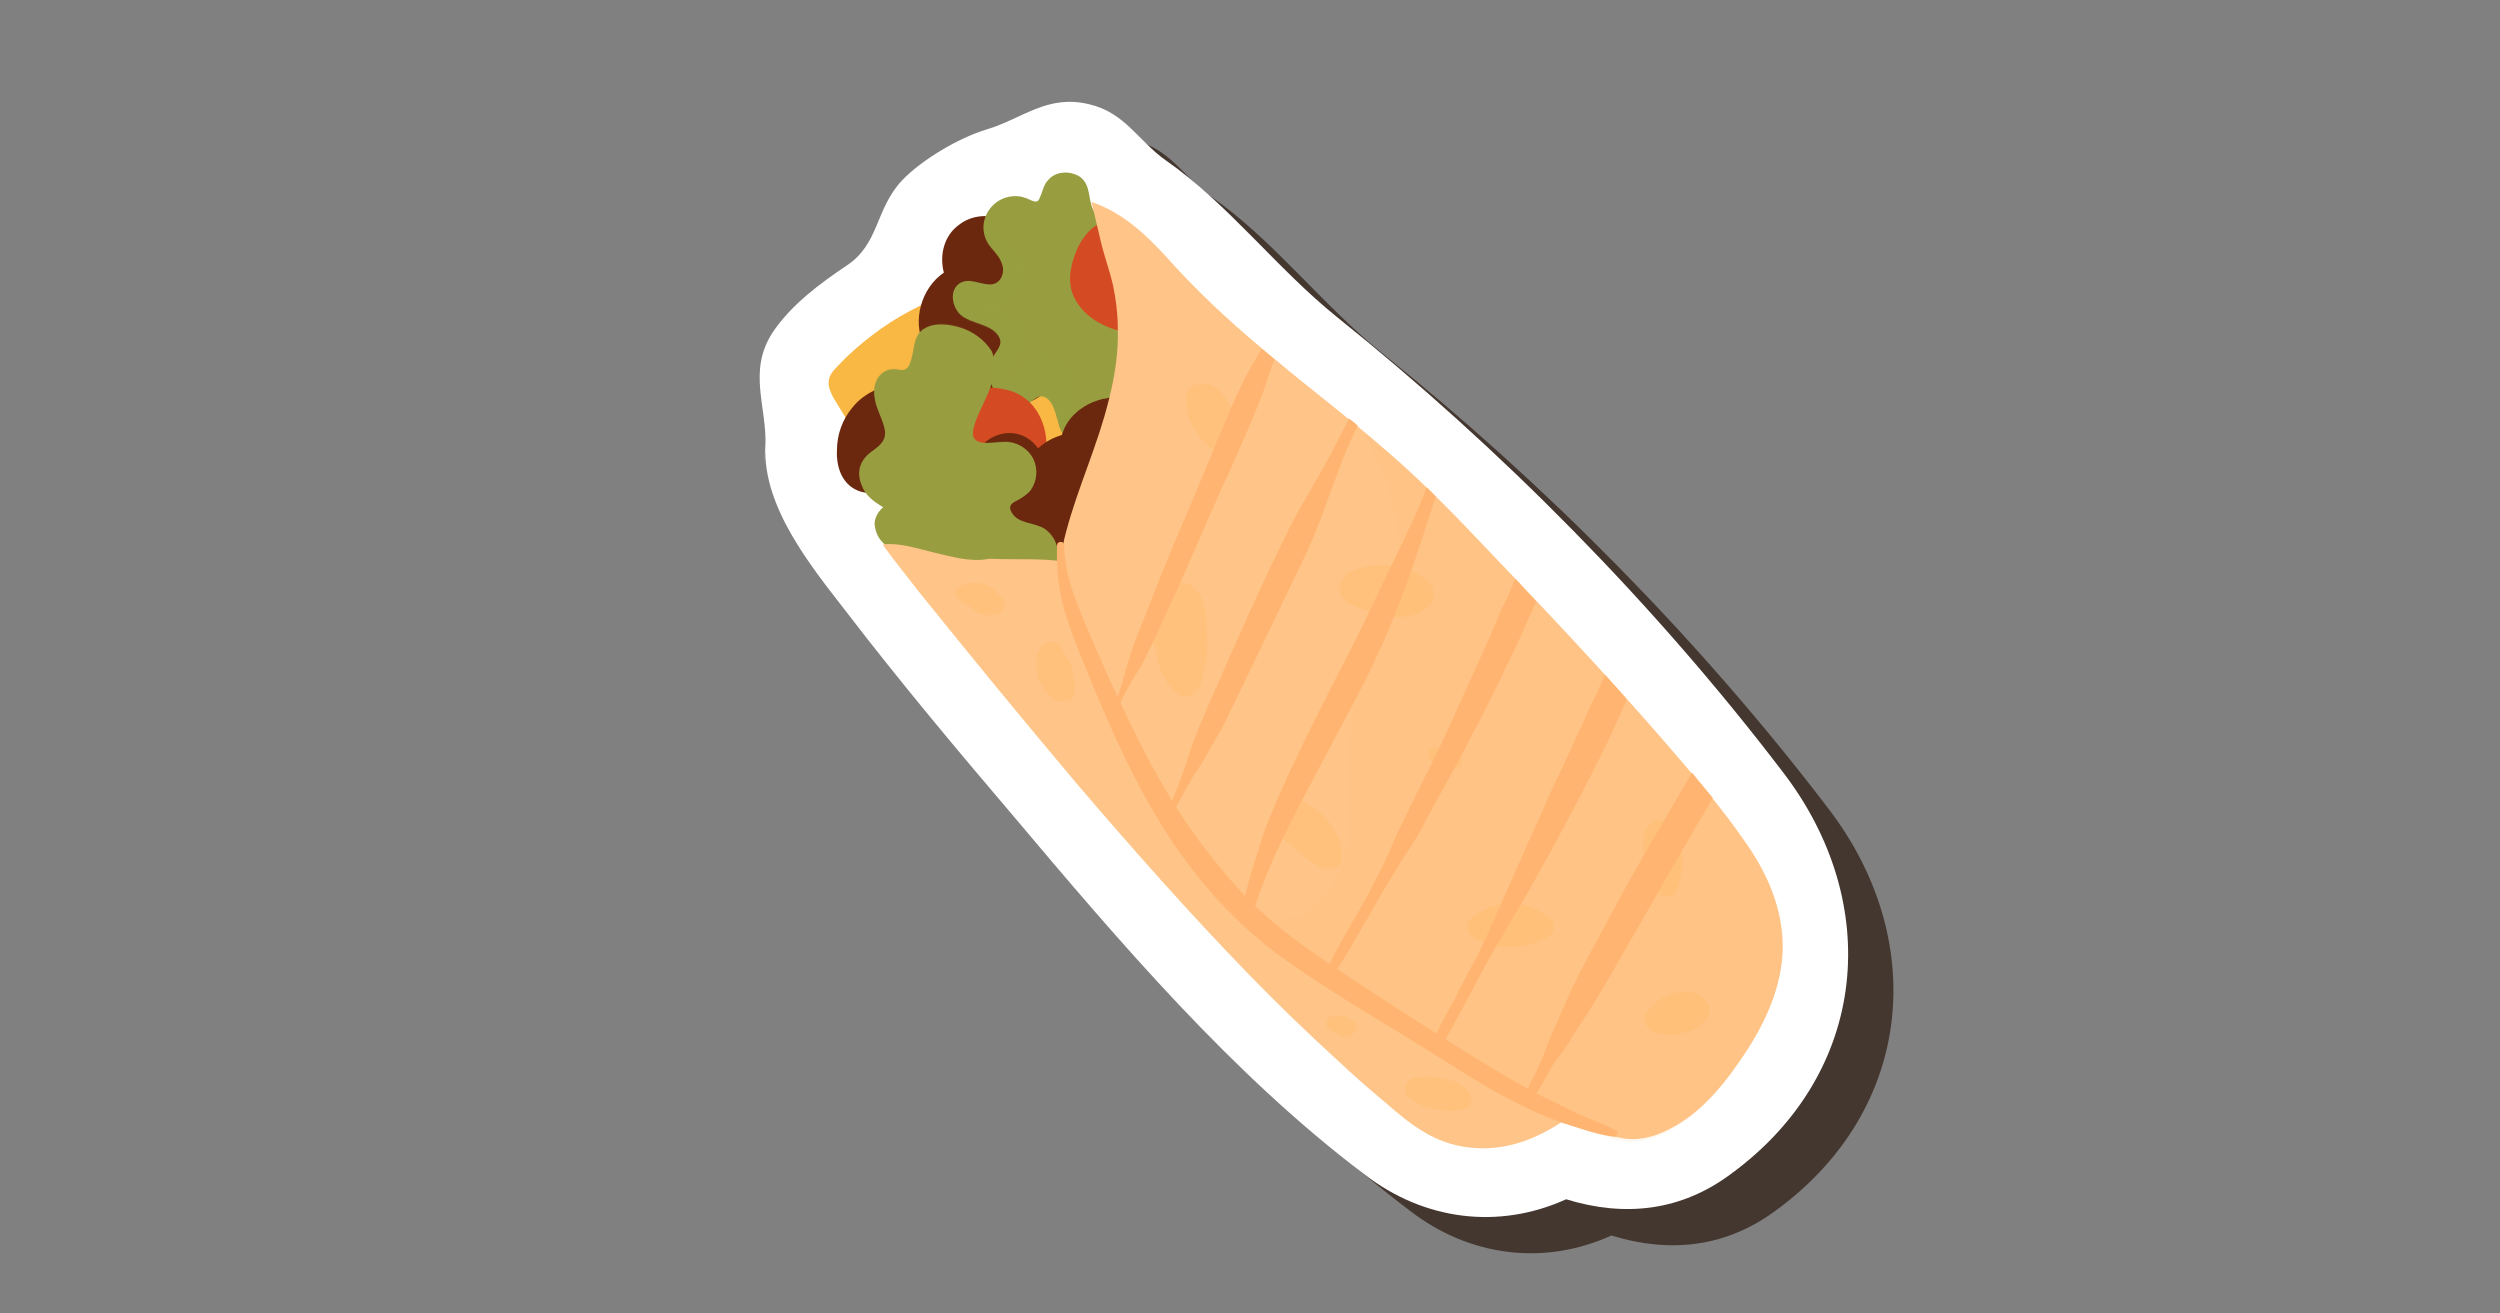 <?xml version="1.0" encoding="utf-8"?>
<!-- Generator: Adobe Illustrator 27.8.0, SVG Export Plug-In . SVG Version: 6.00 Build 0)  -->
<svg xmlns="http://www.w3.org/2000/svg" xmlns:xlink="http://www.w3.org/1999/xlink" version="1.1" id="Layer_1" x="0px" y="0px" viewBox="0 0 276 145" style="enable-background:new 0 0 276 145;" xml:space="preserve">
<rect x="0" y="0" width="276" height="145" fill="#808080" stroke="none"/>
<style>
	.st0{display:none;}
	.st1{display:inline;fill:#44372F;}
	.st2{display:inline;fill:#F5ECE9;}
	.st3{display:inline;}
	.st4{fill:#8A221F;}
	.st5{fill:#F29224;}
	.st6{fill:#FACBA0;}
	.st7{fill:#3A3635;}
	.st8{fill:#9A989B;}
	.st9{fill:#696668;}
	.st10{fill:#312782;}
	.st11{fill:#1D1D1B;}
	.st12{fill:#8F8C0F;}
	.st13{fill:#CABA9F;}
	.st14{fill:#3363AB;}
	.st15{fill:#9C9B9B;}
	.st16{fill:#6E6E6D;}
	.st17{fill:#393435;}
	.st18{fill:#E84E1B;}
	.st19{fill:#BD1622;}
	.st20{fill:#F29100;}
	.st21{fill:#29235C;}
	.st22{fill:#422918;}
	.st23{fill:#443730;}
	.st24{fill:#FFFFFF;}
	.st25{fill:#F9B743;}
	.st26{fill:#6B280E;}
	.st27{fill:#989E40;}
	.st28{opacity:0.19;fill:#989E40;}
	.st29{fill:#D44A22;}
	.st30{opacity:0.16;fill:#989E40;}
	.st31{fill:#FFC488;}
	.st32{opacity:0.1;fill:#FFBB64;}
	.st33{opacity:0.29;}
	.st34{fill:#FFB571;}
	.st35{opacity:0.33;}
	.st36{fill:#FFBB64;}
</style>
<g class="st0">
	<path class="st1" d="M242.2,51.9c-2.1-4.7-8.3-5.5-11.2-5.8c-0.3,0-0.7-0.1-1-0.1c-6.6,0-12.3,8-16.4,15.9   c-2.2-0.8-4.5-3.2-11-10.6c-9-10.3-15.8-12.1-27.6-12.1c-2,0-4.2,0-6.6,0.1l-0.9,0c-14.1,0.3-20.8,6.3-25.2,10.2   c-1.1,1-2.1,1.8-2.9,2.4c-3.8,2.5-12.1,4.7-18.3,5.7c0,0-0.1,0-0.3,0c-2.6,0-8.2-1.8-12.7-3.2c-4.8-1.5-9.3-2.9-13-3.4l-0.2,0   c-2.4-0.3-5.2-0.7-8.4-0.7c-7.3,0-14.3,1.9-22,6.1c-1,0.5-2,1.1-3.1,1.8c-0.4,0.3-0.9,0.5-1.4,0.9l-0.2,0.1c-0.5,0.3-1.1,0.7-1.6,1   c-0.7,0.4-1.3,0.9-2,1.4l-0.3,0.2L55.8,62c-0.5,0.4-0.9,0.7-1.3,1c-0.2,0.1-0.3,0.3-0.5,0.4c-1.1,0.9-2.2,1.9-3.2,2.9l-0.3,0.3   c-0.4,0.4-0.8,0.9-1.2,1.4l0.1-0.1l-0.3,0.3c-0.9,1.1-1.7,2.2-2.5,3.3c-0.4,0.6-0.7,1.1-1,1.7c-6,10.9-2.4,20.5-1.1,23.2   c1.7,3.7,5.6,4.5,16,4.6c3.2,6.7,10.1,11.4,18.1,11.4c8.3,0,15.4-5.1,18.5-12.3c31.9-1.4,71-4.2,89.9-5.6   c2.4,8.3,10.1,14.4,19.2,14.4c10.2,0,18.6-7.7,19.9-17.5c1.6-0.2,1.9-0.2,2.2-0.3c1.5-0.3,4.2-1.5,5.7-5.4   c1.7-4.3,2.1-13.8-0.5-18.1c2.9-2.5,6-5.4,7.5-7.5C243.6,56.5,242.9,53.4,242.2,51.9z"/>
	<path class="st2" d="M239.2,48.9c-2.1-4.7-8.3-5.5-11.2-5.8c-0.3,0-0.7-0.1-1-0.1c-6.6,0-12.3,8-16.4,15.9   c-2.2-0.8-4.5-3.2-11-10.6c-9-10.3-15.8-12.1-27.6-12.1c-2,0-4.2,0-6.6,0.1l-0.9,0c-14.1,0.3-20.8,6.3-25.2,10.2   c-1.1,1-2.1,1.8-2.9,2.4c-3.8,2.5-12.1,4.7-18.3,5.7c0,0-0.1,0-0.3,0c-2.6,0-8.2-1.8-12.7-3.2c-4.8-1.5-9.3-2.9-13-3.4l-0.2,0   c-2.4-0.3-5.2-0.7-8.4-0.7c-7.3,0-14.3,1.9-22,6.1c-1,0.5-2,1.1-3.1,1.8c-0.4,0.3-0.9,0.5-1.4,0.9l-0.2,0.1c-0.5,0.3-1.1,0.7-1.6,1   c-0.7,0.4-1.3,0.9-2,1.4l-0.3,0.2L52.8,59c-0.5,0.4-0.9,0.7-1.3,1c-0.2,0.1-0.3,0.3-0.5,0.4c-1.1,0.9-2.2,1.9-3.2,2.9l-0.3,0.3   c-0.4,0.4-0.8,0.9-1.2,1.4l0.1-0.1l-0.3,0.3c-0.9,1.1-1.7,2.2-2.5,3.3c-0.4,0.6-0.7,1.1-1,1.7c-6,10.9-2.4,20.5-1.1,23.2   c1.7,3.7,5.6,4.5,16,4.6c3.2,6.7,10.1,11.4,18.1,11.4c8.3,0,15.4-5.1,18.5-12.3c31.9-1.4,71-4.2,89.9-5.6   c2.4,8.3,10.1,14.4,19.2,14.4c10.2,0,18.6-7.7,19.9-17.5c1.6-0.2,1.9-0.2,2.2-0.3c1.5-0.3,4.2-1.5,5.7-5.4   c1.7-4.3,2.1-13.8-0.5-18.1c2.9-2.5,6-5.4,7.5-7.5C240.6,53.5,239.9,50.4,239.2,48.9z"/>
	<g class="st3">
		<g>
			<path class="st4" d="M227.4,48.7C221.7,48,214,65,214,65c-7.3,0-9.3-2.3-18.7-12.9c-9.3-10.7-15-10.3-30.7-10     c-15.7,0.3-20,8.3-25.1,11.7c-5.1,3.3-14.9,5.7-20.6,6.5c-5.7,0.9-20-5.5-27.7-6.5c-7.7-1-17-2.3-33,8.3     C42.4,72.6,44,85.4,46.7,91C47.1,92,52,92.4,60,92.4c-0.2-1-0.3-2-0.3-3c0-8.8,7.2-16,16-16s16,7.2,16,16c0,0.8-0.1,1.5-0.2,2.2     c29.6-1.3,68-3.9,95.8-5.9c0.2-8.7,7.2-15.7,16-15.7c7.9,0,14.4,5.7,15.7,13.2c3-0.3,4.9-0.4,5.1-0.5c3.1-0.7,3.2-12.7,1.6-15     c-1.7-2.3-4.4-2.7-4.4-2.7s9.7-7.6,12.1-10.9C235.7,50.7,233,49.4,227.4,48.7z"/>
		</g>
		<g>
			<path class="st5" d="M64.2,58.5c-1.9,1-3.8,2.2-5.9,3.5c-5.3,3.5-8.7,7.3-10.7,11C65.2,74.8,65.6,64.7,64.2,58.5z"/>
			<path class="st6" d="M171.2,46C155.7,44.4,143,60.4,143,60.4s51.6,4.4,50.3,0C192,56,186.7,47.7,171.2,46z"/>
		</g>
		<g>
			<circle class="st7"/>
			<g>
				<circle class="st8"/>
				<path class="st9" d="M75.7,96c-3.6,0-6.6-3-6.6-6.6c0-3.6,3-6.6,6.6-6.6c3.6,0,6.6,3,6.6,6.6C82.2,93,79.3,96,75.7,96L75.7,96z       M75.7,85.4c-2.2,0-4,1.8-4,4s1.8,4,4,4c2.2,0,4-1.8,4-4S77.9,85.4,75.7,85.4L75.7,85.4z"/>
			</g>
		</g>
		<circle class="st7"/>
		<g>
			<circle class="st8"/>
			<path class="st9" d="M203.3,92.6c-3.6,0-6.6-3-6.6-6.6c0-3.6,3-6.6,6.6-6.6c3.6,0,6.6,3,6.6,6.6     C209.8,89.6,206.9,92.6,203.3,92.6L203.3,92.6z M203.3,82c-2.2,0-4,1.8-4,4c0,2.2,1.8,4,4,4s4-1.8,4-4     C207.3,83.8,205.5,82,203.3,82L203.3,82z"/>
		</g>
		<g>
			<path class="st10" d="M45.1,80.6C45,81.9,44.9,83,45,84.2c4.7,1,10,1.3,15.2,1.1c0.3-1.3,0.8-2.5,1.5-3.6     C56.1,81.9,50.2,81.7,45.1,80.6z"/>
			<path class="st10" d="M218.7,73.1c-2.4-0.3-4.6-0.5-6.7-0.5c1.6,1,2.9,2.3,4,3.8c0.9,0.1,1.8,0.2,2.7,0.3     c2.1,0.2,5.3,0.6,7.9,0.4c0.1-1.2,0.2-2.4,0.2-3.6C224.1,73.8,220.9,73.4,218.7,73.1z"/>
			<path class="st10" d="M192.6,74.1c-4.9,0.4-9.8,0.8-14.6,1.7c-12,2.3-24.7,1-36.7,2s-24,2.3-36.3,2.3c-5.4,0-10.8,0-16.3,0.1     c0.8,1.1,1.4,2.3,1.9,3.5c4.8-0.1,9.7-0.1,14.4-0.1c12.3,0,24.3-1.3,36.3-2.3s24.7,0.3,36.7-2c3.8-0.7,7.6-1.1,11.5-1.4     C190.3,76.5,191.4,75.2,192.6,74.1z"/>
		</g>
		<g>
			<path class="st11" d="M203.3,66.6c-10.7,0-19.4,8.7-19.4,19.3c1.2-0.1,2.3-0.2,3.4-0.3c0.2-8.7,7.2-15.7,16-15.7     c7.9,0,14.4,5.7,15.7,13.2c1.4-0.1,2.6-0.2,3.4-0.3C220.9,73.7,212.9,66.6,203.3,66.6z"/>
			<path class="st11" d="M75.7,70c-10.7,0-19.4,8.7-19.4,19.4c0,1,0.1,2,0.3,3c1.1,0,2.2,0,3.5,0.1c-0.2-1-0.3-2-0.3-3     c0-8.8,7.2-16,16-16s16,7.2,16,16c0,0.8-0.1,1.5-0.2,2.2c1.2,0,2.3-0.1,3.5-0.2c0.1-0.7,0.1-1.4,0.1-2.1     C95.1,78.7,86.4,70,75.7,70z"/>
		</g>
	</g>
</g>
<g class="st0">
	<path class="st1" d="M228.1,105.6c0-0.5,0-1-0.1-1.6c-0.1-3.2-0.2-9.3-4.2-12.7c0.2-17.3-1.3-51.5-14.8-62.6   c-6.9-5.7-24.4-8.6-52.1-8.6c-20.3,0-42.4,1.7-51.4,4c-24,6.1-28.3,36.8-29.1,46.2c-0.2,0.2-0.5,0.4-0.7,0.7   c-0.6,0.6-1.1,1.1-1.8,1.5c-0.1,0.1-0.2,0.1-0.3,0.1c0,0,0,0-0.1,0c-0.1,0-0.2,0.1-0.3,0.1c-0.1,0-0.1,0.1-0.2,0.1   c-0.1,0-0.1,0-0.2,0.1c-0.1,0-0.2,0.1-0.3,0.1c-0.4,0.1-0.9,0.2-1.3,0.4c-0.2,0.1-0.3,0.1-0.5,0.2c-0.3,0.1-0.5,0.2-0.8,0.3   c-0.2,0.1-0.5,0.2-0.7,0.3l-0.1,0c-0.2,0.1-0.3,0.2-0.5,0.3c-0.2,0.1-0.5,0.3-0.7,0.4c0,0-0.1,0.1-0.1,0.1   c-0.1,0.1-0.3,0.2-0.4,0.2c-0.3,0.2-0.5,0.4-0.9,0.6l-0.3,0.2c-0.3,0.2-0.6,0.5-1,0.8l-0.2,0.2c-0.3,0.3-0.7,0.6-1.1,1   c-2.8,2.7-4.8,6.2-6.1,10.3c-0.1,0.3-0.2,0.6-0.3,1c-0.1,0.4-0.2,0.9-0.3,1.3c-0.1,0.4-0.2,0.8-0.2,1.2c-0.4,1.9-0.6,3.8-0.6,5.8   c0,1,0,1.9,0.1,2.9c-0.9,1.4-1.5,3.2-1.7,5.8c-0.2,4,0.9,7.3,3.2,9.8c2.8,3,7,4.4,13,4.5c0.8,0,1.6,0,2.4,0.1c1,0,2,0.1,2.9,0.1   c5,0,8.4-1.3,10.4-3.8c0.9,0.8,2.1,1.3,3.4,1.3h3.7c3,8,10.6,13.6,19.6,13.6c9,0,16.6-5.7,19.6-13.6h3.7c2.1,0,3.9-1.2,4.8-3   l19.2-0.3c0.8,2,2.7,3.3,4.9,3.3h3.7c3,8,10.6,13.6,19.6,13.6c9,0,16.6-5.7,19.6-13.6h3.7c2.3,0,4.3-1.5,5.1-3.6   c3.9,0,6.8-1.1,8.7-3.1C227.6,109.7,228.3,107.7,228.1,105.6z"/>
	<path class="st2" d="M225.3,102.8c0-0.5,0-1-0.1-1.6c-0.1-3.2-0.2-9.3-4.2-12.7c0.2-17.3-1.3-51.5-14.8-62.6   c-6.9-5.7-24.4-8.6-52.1-8.6c-20.3,0-42.4,1.7-51.4,4c-24,6.1-28.3,36.8-29.1,46.2c-0.2,0.2-0.5,0.4-0.7,0.7   c-0.6,0.6-1.1,1.1-1.8,1.5c-0.1,0.1-0.2,0.1-0.3,0.1c0,0,0,0-0.1,0c-0.1,0-0.2,0.1-0.3,0.1c-0.1,0-0.1,0.1-0.2,0.1   c-0.1,0-0.1,0-0.2,0.1c-0.1,0-0.2,0.1-0.3,0.1c-0.4,0.1-0.9,0.2-1.3,0.4c-0.2,0.1-0.3,0.1-0.5,0.2c-0.3,0.1-0.5,0.2-0.8,0.3   c-0.2,0.1-0.5,0.2-0.7,0.3l-0.1,0c-0.2,0.1-0.3,0.1-0.5,0.3c-0.2,0.1-0.5,0.3-0.7,0.4c0,0-0.1,0.1-0.1,0.1   c-0.1,0.1-0.3,0.2-0.4,0.2c-0.3,0.2-0.5,0.4-0.9,0.6l-0.3,0.2c-0.3,0.2-0.6,0.5-1,0.8L62.4,74c-0.3,0.3-0.7,0.6-1.1,1   c-2.8,2.7-4.8,6.2-6.1,10.3c-0.1,0.3-0.2,0.6-0.3,1c-0.1,0.4-0.2,0.9-0.3,1.3c-0.1,0.4-0.2,0.8-0.2,1.2c-0.4,1.9-0.6,3.8-0.6,5.8   c0,1,0,1.9,0.1,2.9c-0.9,1.4-1.5,3.2-1.7,5.8c-0.2,4,0.9,7.3,3.2,9.8c2.8,3,7,4.4,13,4.5c0.8,0,1.6,0,2.4,0.1c1,0,2,0.1,2.9,0.1   c5,0,8.4-1.3,10.4-3.8c0.9,0.8,2.1,1.3,3.4,1.3h3.7c3,8,10.6,13.6,19.6,13.6c9,0,16.6-5.7,19.6-13.6h3.7c2.1,0,3.9-1.2,4.8-3   l19.2-0.3c0.8,2,2.7,3.3,4.9,3.3h3.7c3,8,10.6,13.6,19.6,13.6s16.6-5.7,19.6-13.6h3.7c2.3,0,4.3-1.5,5.1-3.6c3.9,0,6.8-1.1,8.7-3.1   C224.8,106.9,225.4,104.9,225.3,102.8z"/>
	<g class="st3">
		<path class="st12" d="M215.6,94.4c0,0,2.4-52-12.7-64.5c-13.3-11-82.9-7.6-98.8-3.5c-24.2,6.2-25.3,43.9-25.3,43.9    c-1.9,0.6-3.4,4.1-7.8,5c-4.4,0.9-11.6,6.6-11.9,19.4C58.8,107.6,70.4,106,70.4,106h23.3c0.1-1.4,0.5-2.7,0.9-4    c2.4-6.7,8.8-11.5,16.3-11.5c7.3,0,13.6,4.6,16.1,11c0.6,1.4,0.9,2.9,1.1,4.5h41.1c0.2-1.9,0.7-3.7,1.5-5.3    c2.7-6,8.7-10.1,15.7-10.1c6.6,0,12.3,3.6,15.2,9c0.8,1.5,1.4,3.2,1.8,4.9C218.2,101.3,215.6,94.4,215.6,94.4z"/>
		<g>
			<path class="st13" d="M131.9,32.1v32h31V32.3C153.2,32.1,141.9,32.1,131.9,32.1z"/>
			<path class="st13" d="M200.8,64.2C200.5,31.1,187,32.7,187,32.7s-6.8-0.2-16.6-0.3v31.8H200.8z"/>
			<path class="st13" d="M111.8,32.7C90.8,33.9,91,64.2,91,64.2h33.3V32.2C119.5,32.3,115.2,32.4,111.8,32.7z"/>
		</g>
		<g>
			<path class="st14" d="M60.6,86.1c-0.5,1.3-0.9,2.8-1.1,4.4c20.5,0.1,132.6,0.4,156.1-2.7c0-1.3,0-2.8-0.1-4.4     C192.4,86.4,83.7,86.1,60.6,86.1z"/>
		</g>
		<g>
			<path class="st5" d="M74.1,74c-0.8,0.5-1.8,1-3.1,1.3c-4,0.8-10.2,5.5-11.6,15.8C77.1,92.4,76.1,80.8,74.1,74z"/>
		</g>
		<path class="st15" d="M63.2,99.1c0,0-5.3-2.2-5.6,4.4c-0.3,6.6,4.4,8.6,11,8.7c6.6,0.1,11.9,1,12.2-4.3c0.3-5.3-0.6-9.1-7.8-8.8    C65.7,99.4,63.2,99.1,63.2,99.1z"/>
		<path class="st16" d="M213.4,105.6c0,0-2.3-8.9-3.8-6.9c-0.2,0.3-3.2,0.6-8.1,0.9c1,1.9,1.7,4,2,6.2L213.4,105.6z"/>
		<path class="st16" d="M75.2,102.3c-1.8,0,0,5.6,0,5.6l18.4-0.3c0-1.9,0.4-3.8,1-5.5C82.9,102.2,75.2,102.3,75.2,102.3z"/>
		<path class="st16" d="M127,101.5c0.7,1.7,1.1,3.5,1.2,5.4l41-0.7c0.2-2,0.7-3.9,1.5-5.7C157,101,141.5,101.3,127,101.5z"/>
		<g>
			<path class="st16" d="M201.8,105.9c0-0.4-0.1-0.8-0.2-1.1c-0.3-1.6-0.8-3.1-1.6-4.4c-2.6-4.8-7.8-8.1-13.7-8.1     c-6.3,0-11.7,3.7-14.2,9.1c-0.7,1.5-1.1,3.1-1.3,4.8c0,0.1,0,0.2,0,0.3c0,0.5-0.1,0.9-0.1,1.4c0,8.6,7,15.6,15.6,15.6     c8.6,0,15.6-7,15.6-15.6C201.9,107.2,201.9,106.6,201.8,105.9z"/>
			<path class="st17" d="M192.6,107.8c0,3.5-2.8,6.3-6.3,6.3c-3.5,0-6.3-2.8-6.3-6.3c0-3.5,2.8-6.3,6.3-6.3     C189.8,101.6,192.6,104.4,192.6,107.8z"/>
		</g>
		<g>
			<path class="st16" d="M126.4,107c0-0.3,0-0.6-0.1-0.9c-0.1-1.4-0.5-2.7-1-4c-2.3-5.8-7.9-9.9-14.5-9.9c-6.8,0-12.5,4.3-14.7,10.3     c-0.4,1.1-0.7,2.3-0.8,3.6c-0.1,0.5-0.1,0.9-0.1,1.4c0,0.1,0,0.2,0,0.3c0,8.6,7,15.6,15.6,15.6c8.6,0,15.6-7,15.6-15.6     C126.4,107.6,126.4,107.3,126.4,107z"/>
			<path class="st17" d="M117.1,107.8c0,3.5-2.8,6.3-6.3,6.3c-3.5,0-6.3-2.8-6.3-6.3c0-3.5,2.8-6.3,6.3-6.3     C114.3,101.6,117.1,104.4,117.1,107.8z"/>
		</g>
		<path class="st5" d="M206.9,93.8c0,0-0.2,11,2.7,11.8c2.8,0.8,10.7,1.4,10.3-2.3c-0.3-3.8,0.8-12.3-6.5-12    C206.2,91.6,206.9,90.7,206.9,93.8z"/>
		<g>
			<path class="st11" d="M110.9,84.5c-12.9,0-23.4,10.5-23.4,23.4c0,0.7,0,1.3,0.1,1.9h6.1c-0.1-0.6-0.1-1.3-0.1-1.9     c0-9.6,7.8-17.3,17.3-17.3c9.6,0,17.3,7.8,17.3,17.3c0,0.7,0,1.3-0.1,1.9h6.1c0.1-0.6,0.1-1.3,0.1-1.9     C134.2,94.9,123.8,84.5,110.9,84.5z"/>
			<path class="st11" d="M209.7,107.8c0-12.9-10.5-23.4-23.4-23.4c-12.9,0-23.4,10.5-23.4,23.4c0,0.7,0,1.3,0.1,1.9h6.1     c-0.1-0.6-0.1-1.3-0.1-1.9c0-9.6,7.8-17.3,17.3-17.3c9.6,0,17.3,7.8,17.3,17.3c0,0.7,0,1.3-0.1,1.9h6.1     C209.7,109.1,209.7,108.5,209.7,107.8z"/>
		</g>
	</g>
</g>
<g class="st0">
	<path class="st1" d="M17,119.6C17,119.6,17,119.6,17,119.6C16.9,119.6,16.9,119.6,17,119.6L17,119.6z M12.6,107.7   C12.6,107.7,12.6,107.7,12.6,107.7c0-0.1,0-0.1,0-0.1L12.6,107.7z M269.7,77c-0.1-1-0.3-2-0.4-3c-0.1-0.4-0.2-0.9-0.3-1.3   c-0.2-0.9-0.4-1.9-0.6-3.1c-0.2-1.1-0.4-2.2-0.6-3.4c-2.6-16-6-37.9-41.6-37.9c-26,0-92.6,2.8-130.1,4.5c-4.1,0.2-8.1,0.3-11.9,0.3   c-6.4,0-10-0.3-10.1-0.3c-0.1,0-0.3,0-0.4,0c-0.6,0-2.2,0.1-4.4,0.6c-5,1.1-12.7,4.3-20.5,13c-0.1,0.1-0.1,0.2-0.2,0.2   c-1.4,1.8-2.9,3.8-4.3,6c-2.4,3.8-5.6,8.1-8.9,12.8c-1.4,1.9-2.7,3.8-4.1,5.7c-1.6,2.3-3.1,4.4-4.4,6.3c-1.6,2.3-2.9,4.4-4.2,6.3   c-1.1,1.8-2.2,3.5-3.1,5.1l-0.2,0.4l0,0c-0.2,0.4-0.4,0.8-0.7,1.2l-0.3,0.6c-0.2,0.4-0.5,0.9-0.7,1.3c-0.1,0.1-0.1,0.2-0.2,0.4   L17.4,93l-0.3,0.6c-0.1,0.3-0.3,0.5-0.4,0.8l-0.3,0.6c-0.1,0.3-0.3,0.6-0.4,0.9l-0.1,0.2l-0.2,0.4c-0.2,0.4-0.3,0.8-0.5,1.2   L15.1,98L15,98.3c-0.1,0.3-0.3,0.7-0.4,1c-0.1,0.2-0.1,0.4-0.2,0.6c-0.1,0.3-0.2,0.6-0.3,0.8c-0.1,0.2-0.1,0.3-0.2,0.5l0,0.2   c-0.1,0.3-0.2,0.6-0.2,0.8c-0.1,0.2-0.1,0.4-0.2,0.6c-0.1,0.3-0.2,0.6-0.2,0.8c0,0.2-0.1,0.4-0.1,0.6c-0.1,0.5-0.2,1-0.3,1.5   c0,0.1,0,0.3-0.1,0.4c0,0.3-0.1,0.7-0.1,1.1c0,0.2,0,0.4,0,0.6c0,0.3,0,0.6,0,0.9c0,0.2,0,0.4,0,0.5c0,0.3,0,0.7,0,1   c0,0.2,0,0.4,0,0.6c0,0.4,0.1,0.8,0.2,1.2c0,0.1,0,0.3,0.1,0.4c0.1,0.5,0.2,0.9,0.4,1.4c0.1,0.2,0.1,0.4,0.2,0.6   c0.1,0.3,0.2,0.6,0.4,1c0.1,0.2,0.2,0.3,0.3,0.6c0.1,0.3,0.3,0.6,0.5,0.9c0.1,0.2,0.2,0.3,0.3,0.5c0.2,0.3,0.4,0.6,0.6,0.8   c0.1,0.2,0.2,0.3,0.4,0.4c0.3,0.4,0.7,0.7,1.1,1.1c0.1,0.1,0.2,0.2,0.3,0.2c0.3,0.2,0.6,0.5,0.9,0.7c0.1,0.1,0.3,0.2,0.4,0.3   c0,0,0.1,0.1,0.1,0.1c0.3,0.2,0.5,0.3,0.8,0.5c0.2,0.1,0.3,0.2,0.5,0.2c0.3,0.1,0.6,0.3,0.9,0.4c0.2,0.1,0.3,0.1,0.5,0.2   c0.3,0.1,0.7,0.2,1.1,0.4c0.1,0,0.2,0.1,0.3,0.1c0.5,0.1,1,0.2,1.4,0.3c0.1,0,0.3,0,0.5,0.1c0.4,0.1,0.8,0.1,1.2,0.2l0.6,0.1   c0.4,0,0.7,0.1,1.1,0.1l0.1,0l0.5,0c0.4,0,0.8,0,1.3,0l0.2,0l0.3,0l0.2,0h0c0.5,0,1.1,0,1.7,0l0.2,0l0.7,0c0.1,0,0.2,0,0.3,0   l-0.1,0l0.3,0l0.3,0l0.6,0c0.1,0,0.2,0,0.3,0l-0.1,0l0.7,0l0.2,0c0,0,0.1,0,0.1,0c0.6,0,1.2-0.1,1.9-0.1c3.6-0.3,8.1-0.6,13.6-1.2   l2.8-0.3l0.2,0l0.2,0c1.7-0.2,3.5-0.4,5.4-0.5l0.6-0.1c62.5-6.5,194.3-23.8,199.6-24.5c1.3-0.1,4.7-0.7,7.5-4.4   C269.6,88.5,270.5,83.5,269.7,77z"/>
	<path class="st2" d="M14.4,116.5C14.4,116.5,14.4,116.5,14.4,116.5C14.3,116.5,14.3,116.5,14.4,116.5L14.4,116.5z M10,104.6   C10,104.6,10,104.6,10,104.6c0-0.1,0-0.1,0-0.1L10,104.6z M267.2,73.9c-0.1-1-0.3-2-0.4-2.9c-0.1-0.4-0.2-0.9-0.3-1.4   c-0.2-0.9-0.4-1.9-0.6-3.1c-0.2-1.1-0.4-2.2-0.6-3.4c-2.6-16-6-37.9-41.6-37.9c-26,0-92.6,2.8-130.1,4.5c-4.1,0.2-8.1,0.3-11.9,0.3   c-6.4,0-10-0.3-10.1-0.3c-0.1,0-0.3,0-0.4,0c-0.6,0-2.2,0.1-4.4,0.6c-5.1,1.1-12.7,4.3-20.5,13c-0.1,0.1-0.1,0.2-0.2,0.2   c-1.4,1.8-2.9,3.8-4.3,6c-2.4,3.8-5.6,8.1-8.9,12.8c-1.4,1.9-2.7,3.8-4.1,5.7c-1.6,2.3-3.1,4.4-4.4,6.3c-1.6,2.3-2.9,4.4-4.2,6.3   C19,82.5,18,84.2,17,85.8l-0.2,0.4l0,0c-0.2,0.4-0.4,0.8-0.7,1.2l-0.3,0.6c-0.2,0.4-0.5,0.9-0.7,1.3c-0.1,0.1-0.1,0.2-0.2,0.4   l-0.1,0.2l-0.3,0.6c-0.1,0.3-0.3,0.5-0.4,0.8L13.8,92c-0.1,0.3-0.3,0.6-0.4,0.9l-0.1,0.2l-0.2,0.4c-0.2,0.4-0.3,0.8-0.5,1.2   l-0.1,0.3l-0.1,0.3c-0.1,0.3-0.3,0.7-0.4,1c-0.1,0.2-0.1,0.4-0.2,0.6c-0.1,0.3-0.2,0.6-0.3,0.8c-0.1,0.2-0.1,0.3-0.2,0.5l0,0.2   c-0.1,0.3-0.2,0.6-0.2,0.8c-0.1,0.2-0.1,0.4-0.2,0.6c-0.1,0.3-0.2,0.6-0.2,0.8c0,0.2-0.1,0.4-0.1,0.6c-0.1,0.5-0.2,1-0.3,1.5   c0,0.1,0,0.3-0.1,0.4c0,0.3-0.1,0.7-0.1,1.1c0,0.2,0,0.4,0,0.6c0,0.3,0,0.6,0,0.9c0,0.2,0,0.4,0,0.5c0,0.3,0,0.7,0,1   c0,0.2,0,0.4,0,0.6c0,0.4,0.1,0.8,0.2,1.2c0,0.1,0,0.3,0.1,0.4c0.1,0.5,0.2,0.9,0.4,1.4c0.1,0.2,0.1,0.4,0.2,0.6   c0.1,0.3,0.2,0.6,0.4,1c0.1,0.2,0.2,0.3,0.3,0.6c0.1,0.3,0.3,0.6,0.5,0.9c0.1,0.2,0.2,0.3,0.3,0.5c0.2,0.3,0.4,0.6,0.6,0.8   c0.1,0.2,0.2,0.3,0.4,0.4c0.3,0.4,0.7,0.7,1.1,1.1c0.1,0.1,0.2,0.2,0.3,0.2c0.3,0.2,0.6,0.5,0.9,0.7c0.1,0.1,0.3,0.2,0.4,0.3   c0,0,0.1,0.1,0.1,0.1c0.3,0.2,0.5,0.3,0.8,0.5c0.2,0.1,0.3,0.2,0.5,0.2c0.3,0.1,0.6,0.3,0.9,0.4c0.2,0.1,0.3,0.1,0.5,0.2   c0.3,0.1,0.7,0.2,1.1,0.4c0.1,0,0.2,0.1,0.3,0.1c0.5,0.1,1,0.2,1.4,0.3c0.1,0,0.3,0,0.5,0.1c0.4,0.1,0.8,0.1,1.2,0.2l0.6,0.1   c0.4,0,0.7,0.1,1.1,0.1l0.1,0l0.5,0c0.4,0,0.8,0,1.3,0l0.2,0l0.3,0l0.2,0h0c0.5,0,1.1,0,1.7,0l0.2,0l0.7,0c0.1,0,0.2,0,0.3,0   l-0.1,0l0.3,0l0.3,0l0.6,0c0.1,0,0.2,0,0.3,0l-0.1,0l0.7,0l0.2,0c0,0,0.1,0,0.1,0c0.6,0,1.2-0.1,1.9-0.1c3.6-0.3,8.1-0.6,13.6-1.2   l2.8-0.3l0.2,0l0.2,0c1.7-0.2,3.5-0.4,5.4-0.5l0.6-0.1c62.5-6.5,194.3-23.8,199.6-24.5c1.3-0.1,4.7-0.7,7.5-4.4   C267,85.4,267.9,80.4,267.2,73.9z"/>
	<g class="st3">
		<path class="st18" d="M19.1,92.8c-6.5,12.6-7,22.3,9.9,21.7c1.9-0.1,4.4-0.2,7.3-0.5C40.8,92.5,28.1,91.2,19.1,92.8z"/>
		<g>
			<path class="st19" d="M261.7,71.1c-3.5-16.5-1.7-40-38-40c-26.1,0-93.8,2.8-129.9,4.5C90.3,49.2,81,71.9,57.2,78     c-16.4,4.2-26.8,5.8-33.2,6.3c-10.5,16.5-15.6,31,4.9,30.2c34-1.4,227.5-26.9,227.5-26.9S265.2,87.6,261.7,71.1z"/>
			<path class="st20" d="M71.3,35.6c0,0-1.4,0-3.6,0.5c-4,0.9-10.9,3.6-18,11.5c0,0,0,0,0,0c17.9-3.4,27.7,0.1,27.7,0.1     s-4,13.8-13.8,18.6c-5.8,2.8-20.2,4.6-31,5.6c-1.5,2-2.9,4.1-4.3,6.2c0,0,0,0.1-0.1,0.1c-1.4,2.1-2.8,4.1-4.1,6.2c0,0,0,0,0,0     c6.4-0.5,16.7-2.2,33.2-6.3c23.8-6,33.1-28.7,36.6-42.4C79.7,36.2,71.3,35.6,71.3,35.6z"/>
			<path class="st21" d="M32.5,71.8c10.8-1,25.3-2.7,31-5.6c9.8-4.8,13.8-18.6,13.8-18.6s-9.8-3.5-27.7-0.1c-1.3,1.6-2.6,3.5-4,5.6     C42.2,58.6,37.3,65.1,32.5,71.8z"/>
		</g>
		<path class="st20" d="M262.1,73.1L65.9,89.7c0,0-17.4,10.2-21,23.6c3.6-0.3,7.6-0.7,12-1.2c1.6-4.9,5.1-10.4,12.4-13.5    C82.8,93,233.1,81.3,262.5,79C262.6,77.4,262.4,75.4,262.1,73.1z"/>
		<path class="st21" d="M65.9,89.7l196.2-16.6c-0.1-0.6-0.2-1.3-0.4-2c-0.2-1.1-0.4-2.2-0.6-3.3c-3.3,0.3-7.8,0.8-13.2,1.3l0,0.6    l0-0.6C199.2,73.5,76.1,83.3,68.7,83.3c-9.1,0-20.2,9.8-20.2,9.8c-8.3-2.7-20.3-3.6-27.5-4c-0.7,1.2-1.4,2.5-2,3.7    c9-1.6,21.7-0.3,17.2,21.2c2.5-0.2,5.4-0.4,8.6-0.7C48.5,99.8,65.9,89.7,65.9,89.7z"/>
		<g>
			<path class="st22" d="M150.5,47.1l1.5,19.8c4.5-0.3,9-0.6,13.7-1l-1.5-19.6C159.5,46.6,155,46.9,150.5,47.1z"/>
			<path class="st22" d="M134.4,48l1.5,20c3.8-0.3,7.7-0.5,11.8-0.8l-1.5-19.9C142.1,47.5,138.1,47.8,134.4,48z"/>
			<path class="st22" d="M170,46.1l1.5,19.5c4.1-0.3,8.3-0.6,12.4-0.9l-1.4-19.2C178.3,45.6,174.1,45.8,170,46.1z"/>
			<path class="st22" d="M117.2,48.9l1.5,20.2c3.8-0.2,8-0.5,12.4-0.8l-1.5-20.1C125.1,48.5,120.9,48.7,117.2,48.9z"/>
			<path class="st22" d="M100.7,49.7c-2.2,0-9.1,18.1-6.9,20.1c0.5,0.4,8.2,0.2,20-0.5l-1.5-20.3C105.3,49.5,101,49.7,100.7,49.7z"/>
			<path class="st22" d="M203.8,44.2l1.4,18.7c3.8-0.3,7.6-0.6,11.2-0.9L215,43.6C211.4,43.8,207.6,44,203.8,44.2z"/>
			<path class="st22" d="M220.3,43.3l1.4,18.4c4.2-0.3,8.3-0.6,12.1-0.9l-1.4-18.1C228.5,42.9,224.5,43.1,220.3,43.3z"/>
			<path class="st22" d="M237.1,42.4l1.3,18c3.2-0.2,6.1-0.5,8.7-0.7L245.9,42C243.2,42.1,240.3,42.3,237.1,42.4z"/>
			<path class="st22" d="M188,45.1l1.4,19.1c3.9-0.3,7.8-0.6,11.6-0.9l-1.4-18.8C195.8,44.7,191.9,44.9,188,45.1z"/>
		</g>
		<path class="st20" d="M19.1,92.8c-6.5,12.6-7,22.3,9.9,21.7c1.9-0.1,4.4-0.2,7.3-0.5C40.7,92.5,28.1,91.2,19.1,92.8z"/>
	</g>
</g>
<g>
	<path class="st23" d="M89.5,53.3c-0.3,6.7,5.1,13.3,8.9,18.2c5.9,7.7,12.1,15.1,18.4,22.5c11.8,14,24.3,28.7,38.9,39.7   c6.5,5,14.7,6.1,22.2,2.7c6.5,2,12.7,1.3,18.2-2.8c15.3-11.2,16.8-30,5.7-44.4c-14.1-18.5-31.1-35.7-49.2-50.2   c-6.6-5.3-12-12.5-18.9-17.3c-3-2.1-4.5-5.3-8.5-6.2c-4.6-1.1-7.3,1.6-11.3,2.8c-3,0.9-7.1,3.3-9.3,5.6c-3,3.2-2.5,7-6.1,9.4   c-3,2-6.2,4.4-8.2,7.4C87.5,45,89.7,48.9,89.5,53.3C89.3,57.5,89.5,52.5,89.5,53.3z"/>
	<path class="st24" d="M84.5,49.3c-0.3,6.7,5.1,13.3,8.9,18.2c5.9,7.7,12.1,15.1,18.4,22.5c11.8,14,24.3,28.7,38.9,39.7   c6.5,5,14.7,6.1,22.2,2.7c6.5,2,12.7,1.3,18.2-2.8c15.3-11.2,16.8-30,5.7-44.4c-14.1-18.5-31.1-35.7-49.2-50.2   c-6.6-5.3-12-12.5-18.9-17.3c-3-2.1-4.5-5.3-8.5-6.2c-4.6-1.1-7.3,1.6-11.3,2.8c-3,0.9-7.1,3.3-9.3,5.6c-3,3.2-2.5,7-6.1,9.4   c-3,2-6.2,4.4-8.2,7.4C82.5,41,84.7,44.9,84.5,49.3C84.3,53.5,84.5,48.5,84.5,49.3z"/>
	<g>
		<path class="st25" d="M112.9,31.8c-2.6-1.2-5.5-0.4-8,0.5c-3.1,1.2-6,2.7-8.6,4.7c-1.3,1-2.6,2.1-3.7,3.3c-0.5,0.5-1,1-1.1,1.7    c-0.1,0.7,0.2,1.3,0.5,1.9c4.2,6.9,8.6,13.7,13.4,20.2c-0.1,0.4-0.1,0.8,0.1,1.2c0.4,0.7,1.6,0.2,1.3-0.5c0-0.1,0-0.1,0-0.1    c0,0,0,0,0,0c0.1-0.1,0.2-0.1,0.3-0.1c0.2,0,0.5,0.1,0.7,0.2c0.6,0.4,1.1,0.9,1.8,1.1c1.2,0.5,2.7,0.3,3.9-0.1    c1.5-0.6,2.7-1.7,3.8-2.8c1-1.1,2.2-2.3,2.8-3.7c0.6-1.4,0.7-2.9,0.5-4.3c-0.2-1.6-0.4-3.3-0.7-4.9c-0.6-3.3-1.4-6.6-2.3-9.7    C116.8,37.1,116,33.2,112.9,31.8z"/>
		<path class="st26" d="M96.7,43c-1,0.5-1.9,1.1-2.6,2c-1.1,1.3-1.7,3-1.7,4.7c-0.1,1.9,0.6,4,2.7,4.6c2,0.5,3.9-0.7,4.8-2.5    c0.4-0.8,0.7-1.7,0.8-2.7c0.7-1.5,1-3.4,0.5-4.9C100.4,42.4,98.2,42,96.7,43z"/>
		<path class="st26" d="M111.5,24.4c-0.2-0.1-0.5-0.1-0.7-0.1c-1.5-0.7-3.5-0.6-4.9,0.5c-1.7,1.2-2.2,3.4-1.7,5.3    c-2.5,1.7-3.5,5.3-2.2,8c0.7,1.5,2.1,2.6,3.6,3.2c0.7,0.3,1.5,0.4,2.3,0.4c0.1,0,0.2,0,0.2,0c0.2,0.8,0.7,1.6,1.4,2.1    c1.7,1.3,3.8,1.1,5.5-0.2c3.8-3,2.3-8.5,0.8-12.3c-0.5-1.3-1.1-2.5-1.7-3.7C113.6,26.4,112.8,25.1,111.5,24.4z"/>
		<g>
			<path class="st27" d="M123.6,25.8c-0.8-0.9-2-1.3-2.7-2.3c-0.9-1.2-0.3-3-1.7-4c-1.1-0.7-2.7-0.6-3.5,0.4     c-0.5,0.5-0.6,1.3-0.9,1.9c-0.2,0.6-0.5,0.5-1,0.3c-0.4-0.2-0.7-0.3-1.1-0.4c-3.2-0.5-5.4,3.1-3.3,5.6c0.5,0.6,1.1,1.2,1.3,2.1     c0.2,0.9-0.3,2-1.4,2c-1.2,0-2.3-0.8-3.4-0.1c-1.1,0.8-0.8,2.5,0.1,3.4c1.2,1.1,3.5,1,4.3,2.5c0.5,0.9-0.4,1.6-0.7,2.3     c-0.3,0.6-0.4,1.3-0.3,2c0.1,1.4,0.9,2.8,2.2,3.3c0.6,0.3,1.2,0.2,1.8-0.1c0.6-0.3,1.2-1.2,2-0.9c0.7,0.3,1,1.1,1.2,1.7     c0.3,0.9,0.4,1.8,0.9,2.5c1.9,2.8,5.8,2.4,8,0.1c0.7-0.7,1.1-1.6,1.6-2.5c0.5-0.9,1.1-1.7,1.6-2.6c1-1.7,0.6-3.5,0.2-5.3     c-0.9-4.1-2.4-8.1-4.4-11.8C124.1,25.7,123.8,25.7,123.6,25.8z"/>
			<path class="st28" d="M109.4,27.4c0.5,0.6,1.1,1.2,1.3,2.1c0.2,0.9-0.3,2-1.4,2c-1.2,0-2.3-0.8-3.4-0.1c-1.1,0.8-0.8,2.5,0.1,3.4     c1.2,1.1,3.5,1,4.3,2.5c0.5,0.9-0.4,1.6-0.7,2.3c-0.3,0.6-0.4,1.3-0.3,2c0.1,1.4,0.9,2.8,2.2,3.3c0.6,0.3,1.2,0.2,1.8-0.1     c0.6-0.3,1.2-1.2,2-0.9c0.7,0.3,1,1.1,1.2,1.7c0.3,0.9,0.4,1.8,0.9,2.5c1.9,2.8,5.8,2.4,8,0.1c0.1-0.1,0.2-0.2,0.3-0.4     c0,0-0.1,0-0.1,0c-1.8-0.2-3.6,0.3-5.4-0.4c-0.7-0.3-1.4-0.6-1.7-1.3c-0.4-0.7-0.4-1.6-0.4-2.4c0-1.5-0.2-3.3-1.7-4     c-1.4-0.6-2.8,0.2-3.6,1.2c-0.3,0.4-0.9,1.6-1.5,1c-0.6-0.7,0.3-1.8,0.7-2.4c0.8-1.2,1.3-2.6,0.2-3.9c-0.6-0.7-1.4-1-2.3-1.3     c-0.2,0-1.3-0.2-1.2-0.5c0-0.1,1-0.1,1.1-0.1c1.5-0.2,2.6-1.5,2.9-2.9c0.4-1.9-0.8-3.3-2.2-4.3c-0.7-0.5-1.4-1-1.7-1.8     C108.5,25.6,108.7,26.6,109.4,27.4z"/>
		</g>
		<path class="st29" d="M111,43c-3-0.7-7.4,0.4-8.7,3.4c-0.1,0.2-0.1,0.4,0,0.6c-0.1,0.1-0.2,0.3-0.2,0.4c-0.5,1.3-0.4,2.8,0.3,4.1    c0.8,1.4,2.1,2.5,3.5,3.4c1.2,0.8,2.7,1.3,4.1,1.2c3.1-0.3,5.2-3.1,5.5-6.1C115.8,46.9,114.3,43.7,111,43z"/>
		<path class="st26" d="M115.1,56.5c-1.7,0.2-3.1,1.3-3.8,2.7c-1-1.3-2.6-2.1-4.4-1.5c-2.5,0.9-3.2,3.8-2.7,6.1    c-0.1,0.2-0.1,0.5,0.2,0.8c2,1.8,5,2.1,7.6,2.4c2.4,0.3,5,0.4,6.9-1.3c1.7-1.5,2.3-4,1.4-6.1C119.5,57.6,117.2,56.3,115.1,56.5z"/>
		<path class="st26" d="M120.7,48.2c-1.9-0.9-4.5-0.2-6.1,1.3c-0.7-1-1.8-1.7-3.2-1.7c-2.5,0.1-4.3,2.2-4,4.7c0,0.2,0.1,0.4,0.2,0.5    c0,0.6,0.1,1.1,0.2,1.7c0.3,1.6,0.7,3.2,1.5,4.5c0.8,1.3,1.9,2.3,3.4,2.8c1.3,0.4,2.9,0.6,4.3,0.5c1.8-0.1,2.6-1.4,3.5-2.8    c0.9-1.4,1.7-2.8,2.3-4.3C123.6,53,123.3,49.5,120.7,48.2z"/>
		<path class="st26" d="M126.3,44.3c-1.2-0.9-2.8-0.8-4.2-0.3c-0.3,0-0.6,0.1-0.9,0.2c-1.6,0.5-3,1.6-3.7,3.1    c-1.3,2.9-0.1,6.7,3.2,7.4c1.6,0.4,3.3,0,4.4-1.2c1.2-1.3,1.6-3,2.2-4.7c0.3-0.8,0.5-1.5,0.4-2.4C127.5,45.5,127,44.8,126.3,44.3z    "/>
		<g>
			<path class="st27" d="M106.1,36.2c-1.2-0.4-2.8-0.6-3.9,0c-1.4,0.7-1.2,2.2-1.6,3.5c-0.1,0.3-0.2,0.7-0.4,0.9     c-0.3,0.3-0.7,0.3-1.1,0.2c-0.6-0.1-1.2,0-1.7,0.4c-1.2,1-1,2.7-0.5,4c0.3,0.8,0.7,1.6,0.8,2.4c0.1,1.1-0.6,1.6-1.4,2.2     c-1.3,0.9-1.8,2.2-1.2,3.7c0.4,1.2,1.4,1.9,2.4,2.5c-0.6,0.5-1.1,1.4-0.9,2.2c0.4,2.5,3.2,2.9,5.1,4c0,0.1,0.1,0.3,0.3,0.3     c1.7,0.7,3.4,1.3,5.2,1.9c1.7,0.5,3.3,1,5,1.4c1.2,0.3,2.7,0.5,3.7-0.3c1.1-0.8,1.1-2.4,1-3.6c0-1.4-0.4-2.8-1.7-3.6     c-1.1-0.6-2.8-0.5-3.5-1.7c-0.4-0.7-0.1-1,0.5-1.3c0.6-0.3,1.2-0.7,1.6-1.2c0.7-1,0.8-2.3,0.3-3.4c-0.6-1.2-1.9-2-3.3-1.9     c-1.4,0-3.9,0.7-3.3-1.6c0.7-2.7,3.2-5.4,2-8.4C108.7,37.5,107.4,36.6,106.1,36.2z"/>
			<path class="st30" d="M107.2,47.2c0.7-2.7,3.2-5.4,2-8.4c-0.5-1.3-1.8-2.2-3.1-2.7c-1.2-0.4-2.8-0.6-3.9,0     c-1.4,0.7-1.2,2.2-1.6,3.5c-0.1,0.3-0.2,0.7-0.4,0.9c-0.3,0.3-0.7,0.3-1.1,0.2c-0.6-0.1-1.2,0-1.7,0.4c-1.2,1-1,2.7-0.5,4     c0.1,0.2,0.1,0.3,0.2,0.5c0-0.3,0.1-0.5,0.1-0.8c0.2-0.9,1-2.3,2.1-2.1c0.4,0.1,0.8,0.3,1.2,0.3c0.4,0,0.8-0.1,1.1-0.2     c0.4-0.2,0.8-0.4,1.1-0.6c0.3-0.2,0.7-0.6,1.1-0.8c0.9-0.3,1.4,0.7,1.4,1.4c0,0.9-0.4,1.7-0.8,2.5c-0.7,1.7-0.7,3.4,0.4,4.9     c1.1,1.5,2.9,2.2,4.8,2c0.7-0.1,2-0.3,2.1,0.8c0.1,1.2-1.3,1.5-2.1,1.8c-1.5,0.6-2.4,2.4-1.2,3.8c1.3,1.5,3.6,1,5.2,2.1     c0.7,0.5,1.3,1.2,1.2,2.1c0,0.8-0.5,1.6-0.3,2.4c0.1,0.2,0.2,0.4,0.4,0.6c0.3-0.1,0.5-0.2,0.7-0.4c1.1-0.8,1.1-2.4,1-3.6     c0-1.4-0.4-2.8-1.7-3.6c-1.1-0.6-2.8-0.5-3.5-1.7c-0.4-0.7-0.1-1,0.5-1.3c0.6-0.3,1.2-0.7,1.6-1.2c0.7-1,0.8-2.3,0.3-3.4     c-0.6-1.2-1.9-2-3.3-1.9C109.2,48.9,106.6,49.5,107.2,47.2z"/>
		</g>
		<path class="st31" d="M156.5,96.3c-3.4-3.5-6.5-7.2-9.7-10.8c-3.2-3.7-6.7-7-10.7-10c-4.3-3.3-8.8-6.4-12.8-10c0,0,0,0-0.1-0.1    c-2.4-4.4-8.7-3.5-13.4-3.7c-0.2,0-0.5,0-0.7,0c-2,0.4-4.2-0.3-6-0.7c-1.7-0.4-3.7-1.1-5.6-0.9c0,0,0,0,0,0.1    c1.3,1.8,2.7,3.5,4,5.2c5.8,7.2,11.7,14.4,17.7,21.5c6,7,12.1,13.9,18.5,20.5c3.2,3.3,6.5,6.5,9.9,9.6c1.7,1.6,3.4,3.1,5.2,4.6    c1.5,1.3,3,2.6,4.8,3.6c3.4,1.9,7.5,2.1,11.4,0.5c3.8-1.6,6.9-4.2,9.4-7.5c0.3-0.4,0.2-1-0.1-1.3    C171,110.1,163.5,103.5,156.5,96.3z"/>
		<path class="st29" d="M122.8,24.2c-0.5,0-0.9,0.1-1.2,0.4c-1.1,0.4-2,1.5-2.6,2.7c-0.7,1.6-1.2,3.4-0.6,5.1c0.7,1.8,2.2,3,3.9,3.7    c0.8,0.3,1.7,0.6,2.6,0.7c0.5,0,1.1-0.2,1.4-0.7c0.3-0.4,0.3-0.9,0.2-1.5c-0.1-1.6-0.2-3.4-0.7-5c-0.1-1.3-0.3-2.6-0.9-3.8    C124.6,24.9,123.8,24.2,122.8,24.2z"/>
		<path class="st31" d="M152.4,49.2c-3.8-3.3-7.8-6.3-11.6-9.5c-3.9-3.2-7.6-6.5-11-10.2c-2.6-2.9-5.4-5.9-9.3-7.2    c0.3,1.3,0.6,2.5,0.9,3.8c0.4,1.9,1.1,3.7,1.5,5.5c0.3,1.5,0.5,3,0.5,4.5c0.1,2.7-0.3,5.4-1,8.1c-1.2,4.9-3.4,9.6-4.7,14.5    c-0.6,2.1-0.7,4.2,0,6.2c0.7,2.1,1.7,4,2.8,5.9c4.9,8.4,11.7,15.4,18.7,22c7.3,6.9,14.7,13.6,22.4,20c3.9,3.3,7.8,6.5,11.8,9.7    c1.6,1.3,3.3,2.7,5.4,3.1c1.8,0.4,3.7,0,5.4-0.9c3.7-1.8,6.5-5.4,8.7-8.8c2.4-3.7,4.1-7.9,3.9-12.1c-0.2-4.2-2-7.9-4.3-11.1    c-2.7-3.9-5.8-7.4-8.8-10.9c-6.6-7.6-13.5-14.9-20.5-22.2C159.7,55.9,156.2,52.4,152.4,49.2z"/>
		<path class="st32" d="M196.7,103.8c-0.2-4.2-2-7.9-4.3-11.1c-2.7-3.9-5.8-7.4-8.8-10.9c-6.6-7.6-13.5-14.9-20.5-22.2    c-3.5-3.6-7-7.1-10.8-10.4c-0.6-0.5-1.1-1-1.7-1.4c3.1,5.6,4.8,11.9,3.5,18.3c-1,4.8-4.2,8.8-4.9,13.7c-0.7,4.7,0.4,9.5-0.6,14.2    c-0.5,2.4-1.5,4.6-3.5,6.1c-1.3,1-3,1.6-4.7,1.5c0-0.1-0.1-0.1-0.2-0.1c-0.1-0.1-0.2-0.2-0.3-0.3c-0.3-0.3-0.6-0.1-0.7,0.2    c-0.1,0-0.2,0-0.2,0c-0.5,0-0.7,0.8-0.3,1c0.6,0.2,1.2,0.4,1.8,0.5c4.1,3.3,8,6.8,12.3,9.9c4.7,3.4,9.7,6.3,15.1,8.5    c1.4,0.6,2.7,1.1,4.1,1.8c0.3,0.2,0.6,0.3,0.9,0.5c0.2-0.2,0.5-0.3,0.7-0.5c1.5,1.2,3.1,2.4,5,2.8c1.8,0.4,3.7,0,5.4-0.9    c3.7-1.8,6.5-5.4,8.7-8.8C195.3,112.3,197,108,196.7,103.8z"/>
		<g class="st33">
			<path class="st26" d="M94.8,45.9c-0.2,0.2-0.4,0.5-0.6,0.7c-0.2,0.3-0.3,0.6-0.3,0.9c0,0.2-0.1,0.5-0.1,0.7     c-0.1,0.2-0.1,0.4-0.1,0.6c0,0.4,0,0.9,0.3,1.1c0.4,0.2,0.9,0,1.1-0.3c0.4-0.5,0.6-1.1,0.9-1.7c0.1-0.3,0.2-0.6,0.3-0.9     c0.1-0.4,0.2-0.9-0.2-1.2C95.7,45.4,95.2,45.5,94.8,45.9z"/>
			<path class="st26" d="M103.7,32.1c-0.3-0.1-0.7,0-0.9,0.2c-0.1,0.1-0.2,0.2-0.2,0.3c-0.1,0.1-0.1,0.2-0.1,0.3     c0,0.1-0.1,0.3-0.1,0.4c-0.1,0.3-0.1,0.7,0,1.1c0,0.1,0,0.3,0,0.4c0.1,0.5,0.8,0.7,1.2,0.3c0.1-0.2,0.3-0.3,0.4-0.5     c0.1-0.2,0.2-0.4,0.3-0.6c0.1-0.4,0.2-0.8,0.1-1.2C104.3,32.5,104.1,32.2,103.7,32.1z"/>
			<path class="st26" d="M106.1,25.8c-0.3,0.2-0.6,0.5-0.7,0.8c-0.2,0.3-0.3,0.7-0.3,1.1c0,0,0,0,0,0c0,0.1-0.1,0.3-0.1,0.4     c0,0.2-0.1,0.5,0,0.7c0.1,0.4,0.3,0.7,0.7,0.8c0.5,0.1,0.9-0.1,1.2-0.5c0.2-0.3,0.4-0.5,0.6-0.9c0.1-0.3,0.3-0.6,0.3-0.9     c0.1-0.5,0.2-0.9-0.2-1.3C107.1,25.6,106.5,25.6,106.1,25.8z"/>
			<path class="st26" d="M116.6,49.4c-0.3,0.1-0.5,0.3-0.7,0.5c-0.2,0.2-0.3,0.4-0.4,0.6c-0.1,0.3-0.2,0.6-0.2,0.9     c0,0.1,0,0.2,0,0.3c0.1,0.2,0.2,0.4,0.4,0.5c0.2,0.1,0.5,0.2,0.7,0.1c0.2-0.1,0.3-0.1,0.4-0.3c0,0,0,0,0,0     c0.2-0.1,0.5-0.2,0.6-0.4c0.2-0.3,0.4-0.5,0.5-0.9c0.1-0.4,0.1-0.9-0.2-1.2C117.4,49.3,117,49.2,116.6,49.4z"/>
			<path class="st26" d="M119.7,45.3c-0.2,0-0.3,0-0.5,0.1c0,0-0.1,0.1-0.1,0.1c-0.1,0-0.1,0.1-0.2,0.1c-0.2,0.2-0.3,0.4-0.5,0.6     c-0.1,0.1-0.1,0.2-0.1,0.2c0,0.1-0.1,0.1-0.1,0.2c0,0.1-0.1,0.1-0.1,0.2c0,0.2-0.1,0.4,0,0.6c0.1,0.3,0.3,0.5,0.5,0.7     c0.3,0.2,0.7,0.2,1,0c0.2-0.1,0.4-0.3,0.5-0.5c0.1-0.2,0.2-0.3,0.3-0.5c0.1-0.2,0.2-0.4,0.2-0.7c0-0.2,0-0.3,0-0.5     c-0.1-0.2-0.2-0.4-0.3-0.5C120.1,45.3,119.9,45.3,119.7,45.3z"/>
		</g>
		<path class="st34" d="M123.9,78c-1.4-2.9-2.7-5.9-4-8.9c-1.2-2.9-2.4-5.8-2.4-8.9c0-0.5-0.8-0.5-0.8,0c-0.1,2.7,0.2,5.5,1.1,8.1    c0.9,2.8,2.1,5.5,3.2,8.2c2.4,5.8,5.1,11.5,8.6,16.7c3.6,5.3,7.9,9.8,13.2,13.4c5.3,3.7,11,6.9,16.5,10.4c3,1.9,6,3.8,9.2,5.3    c1.5,0.7,3.1,1.4,4.7,1.9c1.6,0.5,3.3,1.1,5,1.3c0.4,0,0.5-0.6,0.2-0.7c-1.3-0.7-2.7-1.2-4.1-1.8c-1.3-0.6-2.6-1.3-3.9-1.9    c-2.8-1.4-5.4-3-8-4.6c-5.3-3.3-10.6-6.7-15.8-10.2c-2.6-1.8-5.2-3.6-7.5-5.8c-2.2-2-4.1-4.3-5.9-6.6    C129.4,89,126.5,83.6,123.9,78z"/>
		<g class="st35">
			<path class="st36" d="M131.4,64.6c-1-0.6-2.1-0.2-2.8,0.6c-0.6,0.7-0.9,1.5-1.2,2.4c-0.4,1.5-0.3,3.1,0.3,4.5     c0,0.3,0.1,0.5,0.1,0.8c0.2,0.8,0.6,1.7,1,2.4c0.6,0.9,1.6,2.1,2.8,1.4c0.9-0.5,1.1-1.5,1.3-2.4c0.4-1.6,0.5-3.3,0.3-5     C133.2,67.7,133,65.5,131.4,64.6z"/>
			<path class="st36" d="M133,42.4c-0.1,0-0.3,0-0.4,0.1c-0.3-0.1-0.7-0.1-1,0.1c-0.4,0.2-0.7,0.7-0.7,1.2c0,0.3,0,0.7,0.1,1     c0,0.7,0.2,1.3,0.5,1.9c0.1,0.1,0.1,0.2,0.2,0.3c0.6,1.2,1.5,2.2,2.6,2.9c0.7,0.4,1.9,0,2.1-0.9c0.1-1,0.1-2-0.1-3     c-0.3-1-0.8-1.8-1.4-2.6C134.3,42.7,133.7,42.4,133,42.4z"/>
			<path class="st36" d="M156.3,63.3c-0.5-0.2-1-0.4-1.5-0.6c-0.9-0.3-1.9-0.3-2.9-0.3c-0.5,0-1.1,0.1-1.6,0.3     c-0.5,0.1-1.1,0.3-1.5,0.6c-0.5,0.3-0.8,0.8-0.9,1.4c-0.1,0.6,0.1,1.2,0.6,1.6c0.5,0.5,1.2,0.7,1.8,0.9c0.5,0.2,1,0.3,1.5,0.4     c0.2,0.2,0.4,0.4,0.7,0.4c1.1,0.2,2.3,0.2,3.5-0.1c0.6-0.2,1.2-0.4,1.7-0.9c0.8-0.8,0.8-2,0-2.8     C157.3,63.8,156.8,63.5,156.3,63.3z"/>
			<path class="st36" d="M160.7,83.2C160.7,83.2,160.7,83.2,160.7,83.2c-0.1-0.1-0.1-0.1-0.2-0.1c0,0-0.1-0.1-0.1-0.1     c0,0-0.1-0.1-0.1-0.1c-0.2-0.1-0.4-0.2-0.6-0.3c-0.1,0-0.2-0.1-0.3-0.1c-0.4-0.1-0.9-0.1-1.2,0.1c-0.3,0.1-0.5,0.3-0.5,0.5     c-0.1,0.3,0,0.5,0.2,0.7c0.1,0.1,0.3,0.3,0.4,0.4c0.2,0.1,0.3,0.2,0.5,0.3c0,0,0,0.1,0.1,0.1c0.2,0.1,0.4,0.3,0.6,0.2     c0.1,0,0.1,0,0.2,0c0.1,0,0.3,0,0.4,0.1c0.3,0,0.6,0,0.8-0.1c0.3-0.1,0.5-0.4,0.5-0.7c0-0.1-0.1-0.3-0.2-0.4c0,0,0,0,0,0     C161,83.5,160.8,83.3,160.7,83.2z"/>
			<path class="st36" d="M143.1,88.2c-0.7-0.3-1.5-0.2-2.1,0.4c-0.5,0.5-0.6,1.3-0.5,2c0.2,0.6,0.5,1.1,0.9,1.6c0,0,0.1,0.1,0.1,0.1     c0,0,0,0,0,0c0.2,0.3,0.5,0.6,0.8,0.8c0.1,0.1,0.2,0.2,0.3,0.3c1,0.9,2.1,1.8,3.3,2.4c0.9,0.5,2.4-0.1,2.3-1.3     c0-0.3-0.1-0.6-0.1-0.9c0-0.2,0-0.3-0.1-0.5C147.2,90.8,145.5,89,143.1,88.2z"/>
			<path class="st36" d="M162.4,101.4c-0.7,0.6-0.4,1.7,0.3,2.1c0.4,0.3,0.9,0.5,1.4,0.6c0.1,0.2,0.3,0.3,0.6,0.3     c2.1,0.4,4.3,0.1,6.2-0.9c0.7-0.4,0.9-1.5,0.3-2C168.7,99.2,164.9,99.2,162.4,101.4z"/>
			<path class="st36" d="M184.4,91c-0.5-0.5-1.3-0.6-1.9-0.3c-0.5,0.3-0.8,0.7-0.9,1.2c-0.1,0.3-0.1,0.7-0.2,1.1c0,0.3,0,0.6,0,1     c0,0.5,0.1,1,0.2,1.4c0,0.5,0.1,1,0.3,1.5c0.1,0.4,0.3,0.8,0.6,1c0.1,0.2,0.2,0.4,0.3,0.5c0.3,0.4,0.8,0.7,1.3,0.6     c0.6-0.1,0.9-0.4,1.1-0.9c0.6-1.6,0.7-3.5,0.2-5.1c-0.1-0.3-0.2-0.6-0.4-0.9C184.9,91.7,184.7,91.3,184.4,91z"/>
			<path class="st36" d="M187,109.6c-0.4-0.1-0.9-0.2-1.3-0.1c-0.5,0-0.9,0.1-1.4,0.3c-1.1,0.4-2,1.2-2.6,2.2     c-0.3,0.5-0.1,1.2,0.3,1.5c0.1,0.3,0.4,0.5,0.7,0.5c0.7,0.2,1.5,0.3,2.3,0.2c0,0,0.1,0,0.1,0c0.5-0.1,1-0.2,1.5-0.4     c0,0,0,0,0.1,0c0.5-0.2,1-0.5,1.4-0.9c0.6-0.6,0.8-1.4,0.4-2.2C188.1,110.1,187.6,109.8,187,109.6z"/>
			<path class="st36" d="M161.5,120C161.5,120,161.5,120,161.5,120c-0.1-0.1-0.2-0.2-0.3-0.3c-0.3-0.2-0.6-0.4-1-0.4     c-1.3-0.5-2.7-0.6-4.1-0.3c-0.9,0.2-1.3,1.4-0.6,2.1c1,0.9,2.3,1.4,3.6,1.4c0.1,0,0.3,0.1,0.4,0.1c0.7,0.1,1.4,0,2.1-0.1     c0.9-0.1,1.1-1.4,0.5-2C162,120.4,161.8,120.2,161.5,120z"/>
			<path class="st36" d="M116.8,71c-0.3-0.2-0.7-0.2-1.1-0.1c-0.6,0.2-1,0.7-1.2,1.3c-0.2,0.8-0.1,1.7,0.1,2.5     c0.3,0.9,0.8,1.7,1.5,2.4c0.3,0.3,0.7,0.4,1.1,0.3c0,0,0.1,0,0.1,0c0.3,0.1,0.6,0,0.8-0.1c0.4-0.2,0.5-0.5,0.5-0.9     c0.2-1.6-0.3-3.3-1.3-4.6C117.3,71.4,117.1,71.2,116.8,71z"/>
			<path class="st36" d="M110,65.3c-0.4-0.4-0.8-0.6-1.3-0.8c-0.9-0.3-1.9-0.2-2.7,0.2c-0.3,0.1-0.5,0.5-0.5,0.8     c0,0.4,0.2,0.6,0.5,0.8c0.3,0.2,0.6,0.4,0.9,0.5c0.1,0.1,0.2,0.2,0.3,0.3c0.1,0.1,0.3,0.2,0.4,0.3c0.2,0.2,0.5,0.3,0.8,0.4     c0.5,0.2,1.2,0.2,1.7,0c0.4-0.1,0.7-0.5,0.8-0.9c0.1-0.4,0-0.8-0.4-1C110.3,65.7,110.2,65.5,110,65.3z"/>
			<path class="st36" d="M149.3,112.7c-0.1-0.1-0.2-0.2-0.4-0.3c-0.2-0.1-0.4-0.2-0.6-0.2c-0.4-0.1-0.9-0.1-1.3,0     c-0.1,0.1-0.3,0.1-0.4,0.2c-0.1,0.1-0.2,0.3-0.2,0.5c0,0.1,0,0.3,0.1,0.4c0,0.1,0.1,0.1,0.1,0.2c0.1,0.1,0.1,0.2,0.2,0.2     c0.2,0.1,0.3,0.2,0.5,0.3c0.1,0,0.1,0.1,0.2,0.1c0.2,0.1,0.3,0.2,0.6,0.3c0.2,0.1,0.5,0.1,0.7,0c0,0,0,0,0.1,0     c0.1,0,0.2-0.1,0.3-0.1c0.1,0,0.2-0.1,0.2-0.2c0,0,0,0,0.1-0.1c0.1-0.2,0.3-0.4,0.3-0.6c0-0.1,0-0.1,0-0.2c0-0.2-0.1-0.3-0.2-0.4     C149.4,112.8,149.4,112.7,149.3,112.7z"/>
		</g>
		<g>
			<path class="st34" d="M138.5,100.2c1.2-3.7,2.9-7.3,4.7-10.8c1.8-3.5,3.7-7,5.5-10.4c1.9-3.5,3.6-7,5.1-10.7     c1.5-3.7,2.8-7.5,4-11.3c0.2-0.7,0.5-1.5,0.7-2.2c-0.3-0.3-0.7-0.7-1-1c-0.2,0.4-0.3,0.9-0.5,1.3c-1.5,3.7-3.4,7.2-5.1,10.9     c-3.4,7.2-7.3,14.1-10.5,21.4c-0.9,2-1.8,4.1-2.4,6.2c-0.7,2.1-1.3,4.2-1.8,6.3C136.9,100.7,138.2,101.1,138.5,100.2z"/>
			<path class="st34" d="M129.5,89.8c0.8-1.6,1.7-3.3,2.7-4.8c1-1.5,1.8-3.1,2.7-4.6c1.6-3.2,3.1-6.4,4.7-9.7     c1.6-3.3,3.1-6.5,4.7-9.8c1.5-3.3,2.6-6.7,3.9-10.1c0.5-1.3,1.1-2.6,1.7-3.8c-0.3-0.3-0.7-0.6-1-0.8c-0.4,0.9-0.9,1.8-1.4,2.8     c-1.6,3.2-3.6,6.2-5.2,9.4c-3.2,6.4-6.1,13.1-9,19.7c-0.8,1.8-1.6,3.7-2.2,5.7c-0.6,2-1.4,3.9-2.2,5.8     C128.5,89.9,129.3,90.3,129.5,89.8z"/>
			<path class="st34" d="M173.1,115.3c0.4-0.7,0.8-1.4,1.3-2.1c1.8-2.7,3.4-5.5,5-8.3c3.2-5.6,6.4-11.2,9.7-16.8     c-0.8-1-1.6-1.9-2.3-2.8c-1.6,2.7-3.2,5.5-4.8,8.2c-1.6,2.8-3.2,5.6-4.7,8.5c-1.6,2.9-3.2,5.8-4.5,8.8c-0.7,1.7-1.5,3.2-2.1,4.9     c-0.3,0.9-0.7,1.7-1.1,2.6c-0.4,0.8-0.9,1.6-1.1,2.5c-0.1,0.4,0.4,0.8,0.7,0.4c1-1.1,1.6-2.7,2.5-4     C172.1,116.6,172.6,116,173.1,115.3z"/>
			<path class="st34" d="M161.2,111.8c0.8-1.5,1.6-3,2.4-4.5c1.6-3,3.4-5.9,5.1-8.8c3.3-5.9,6.5-11.8,9.4-17.9     c0.5-1.1,1-2.2,1.5-3.4c-0.8-0.9-1.6-1.8-2.4-2.7c-0.5,1.1-1,2.2-1.5,3.2c-1.4,3.1-2.8,6.2-4.3,9.3c-1.4,3.1-2.7,6.1-4.1,9.2     c-1.4,3.1-2.7,6.3-4.2,9.3c-0.9,1.7-1.8,3.3-2.6,5c-0.9,1.6-1.9,3.3-2.5,5.1c-0.1,0.5,0.4,0.7,0.7,0.4l0,0     C159.7,114.8,160.4,113.2,161.2,111.8z"/>
			<path class="st34" d="M161.4,77.1c-1.4,3.2-2.9,6.4-4.5,9.5c-0.8,1.6-1.5,3.1-2.3,4.7c-0.8,1.6-1.4,3.3-2.2,4.8     c-0.9,1.8-1.8,3.5-2.8,5.2c-1,1.8-2.1,3.5-2.9,5.4c-0.2,0.4,0.4,1,0.7,0.6c1-1.4,1.8-2.9,2.7-4.4c0.9-1.6,1.8-3.1,2.7-4.7     c0.9-1.5,1.8-3,2.8-4.5c1-1.5,1.8-3.1,2.6-4.6c3.5-6.2,6.8-12.6,9.8-19.1c0.5-1.2,1.1-2.4,1.6-3.6c-0.8-0.8-1.6-1.7-2.3-2.5     c-0.5,1.2-1,2.3-1.6,3.5C164.4,70.7,162.8,73.9,161.4,77.1z"/>
			<path class="st34" d="M123.2,78.6c0.7-1.5,1.4-2.9,2.3-4.3c0.9-1.4,1.6-3,2.3-4.5c1.4-3,2.8-6.1,4.1-9.1c1.3-3,2.6-6,4-9     c1.3-3,2.7-6,3.8-9.1c0.3-1,0.6-2,1-2.9c-0.5-0.4-0.9-0.8-1.4-1.2c-0.4,0.7-0.8,1.4-1.2,2c-1.6,2.9-2.8,6-4.1,9.1     c-2.5,6.1-5.2,12.1-7.5,18.2c-0.7,1.7-1.4,3.4-1.9,5.1c-0.3,0.9-0.5,1.8-0.8,2.8c-0.3,0.9-0.6,1.8-1,2.7     C122.5,78.6,123.1,78.9,123.2,78.6z"/>
		</g>
	</g>
</g>
</svg>
